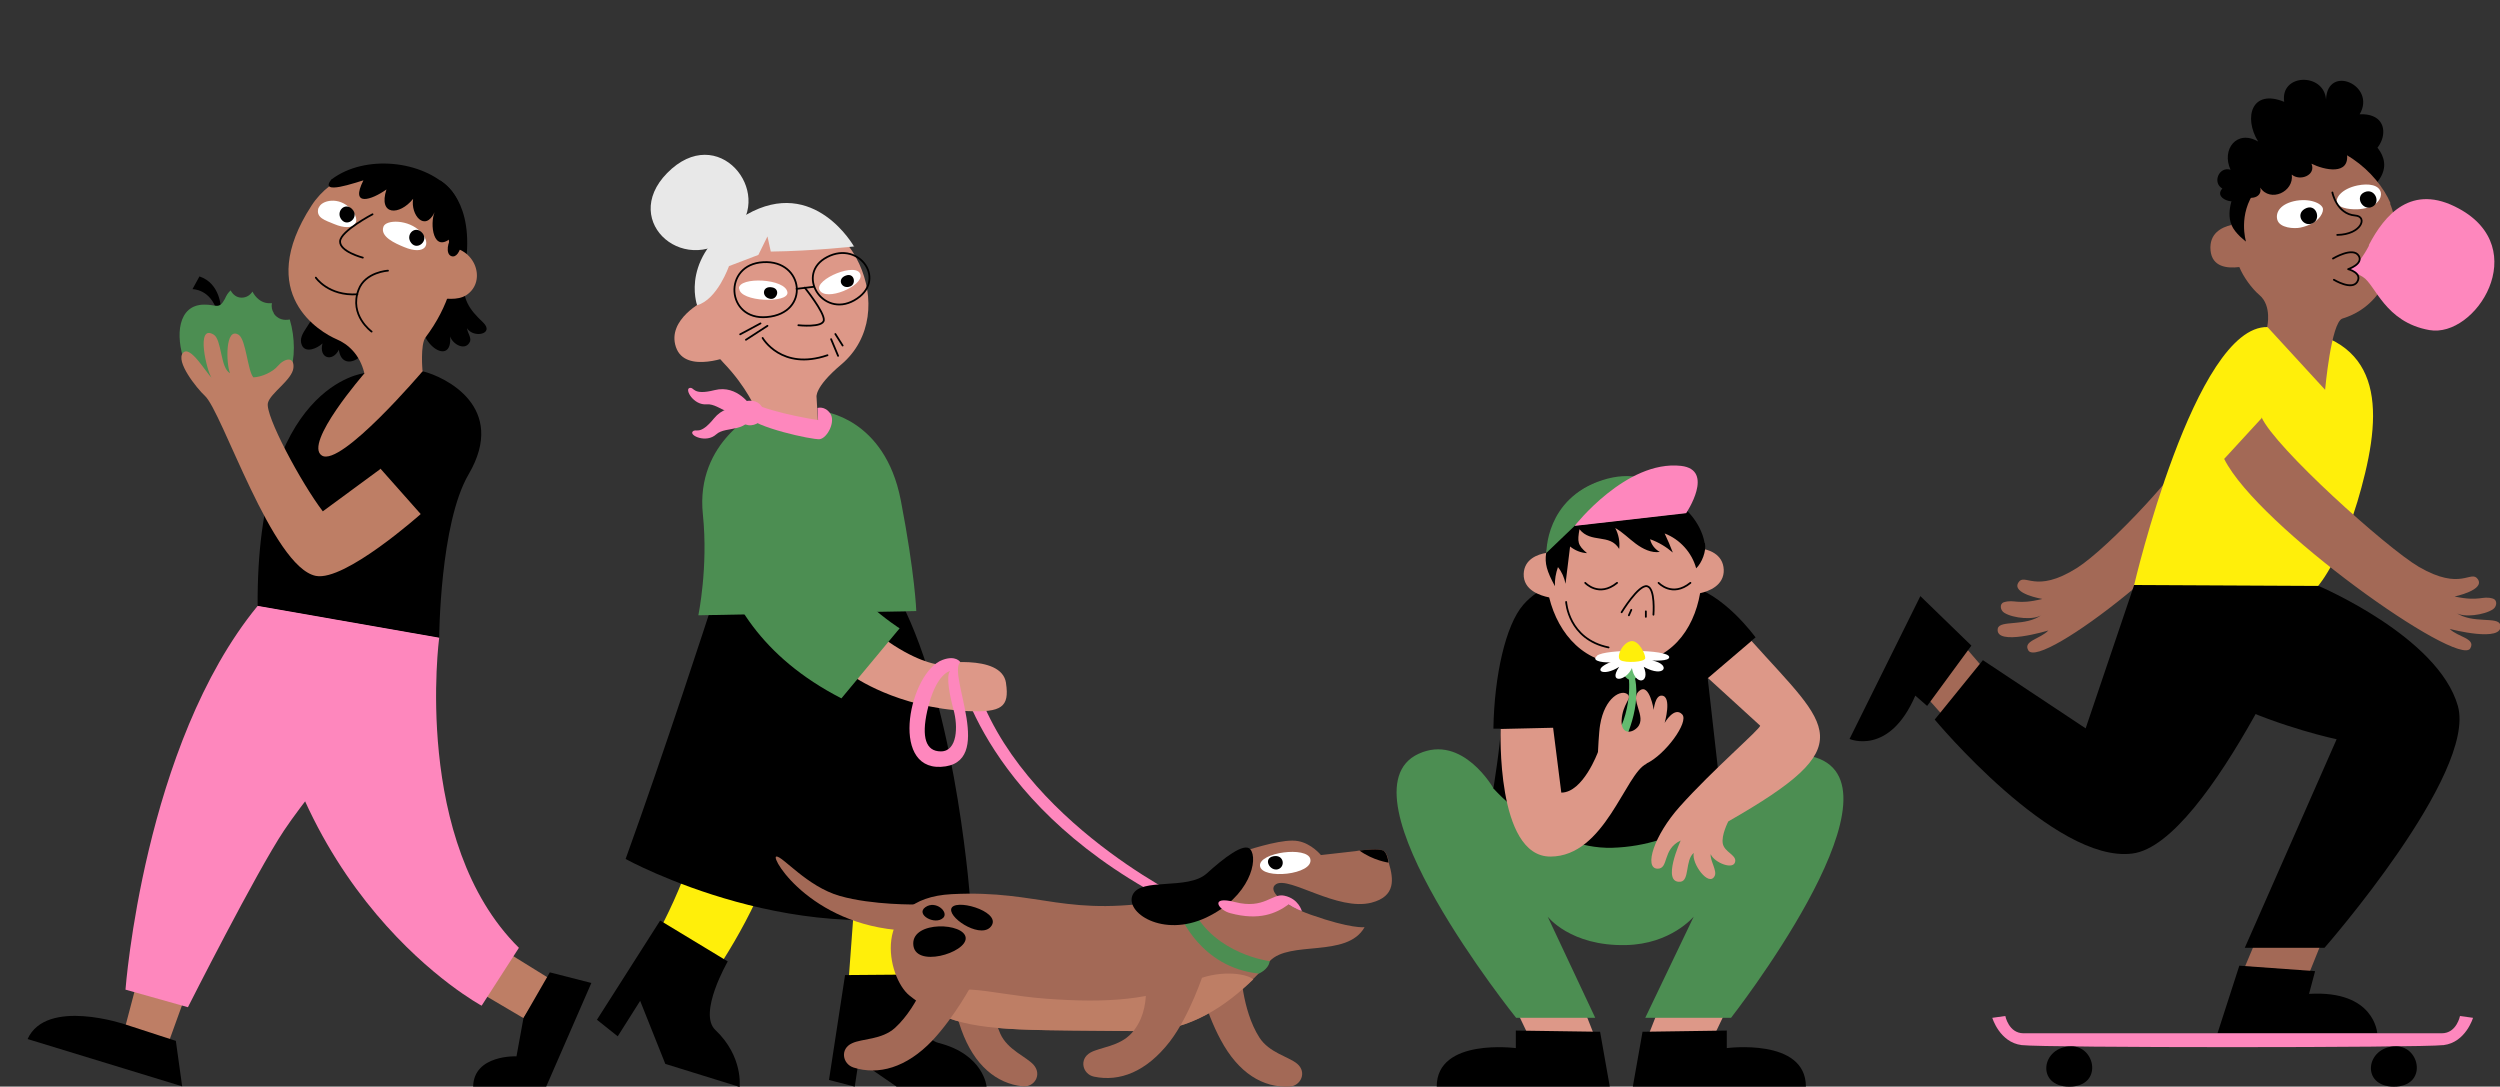 <?xml version="1.0" encoding="UTF-8"?>
<svg id="FRAMED" xmlns="http://www.w3.org/2000/svg" version="1.1" viewBox="0 0 824.8 358.5">
  <rect x="0" y="0" width="824.8" height="358.5" fill="#333333" stroke="none"/>
  <!-- Generator: Adobe Illustrator 29.3.1, SVG Export Plug-In . SVG Version: 2.1.0 Build 151)  -->
  <defs>
    <style>
      .st0 {
        fill: #ffef0a;
      }

      .st1 {
        fill: #a36956;
      }

      .st2 {
        fill: #fff;
      }

      .st3 {
        fill: #fe87bd;
      }

      .st4 {
        fill: #be7e65;
      }

      .st5 {
        fill: none;
        stroke: #000;
        stroke-linecap: round;
        stroke-linejoin: round;
        stroke-width: .6px;
      }

      .st6 {
        fill: #4c8e52;
      }

      .st7 {
        fill: #63bb6f;
      }

      .st8 {
        fill: #e8e8e8;
      }

      .st9 {
        fill: #dd9888;
      }
    </style>
  </defs>
  <path class="st1" d="M725.4,143.3c-4,10.2-29.9,37.6-40.2,44.1-13.8,8.7-17.2,1.4-19.3,4.8-2.3,3.7,7.9,5.4,7.9,5.4-8.4,2.1-9.1,0-12.7,1.1-1.5.5-1.2,2.7.2,3.5,2.9,1.8,9.9,2.5,12.4.6-5.4,4.1-14,1.6-14.6,4.6-1,6,16.7.6,16.7.6-2.6,2.8-8.5,3.4-6.6,6.6,4,6.5,58.7-35.7,69-58.3l-13-13.1h0Z"/>
  <polygon class="st1" points="744.2 310.5 737.5 326.4 759.7 326.4 766.1 310.5 744.2 310.5"/>
  <path d="M731.6,340.9h52.7s-.8-14.3-22.5-13l2-7.5-25-1.8-7.2,22.3h0Z"/>
  <polygon class="st1" points="655.2 221.4 643.9 208.3 634 228.2 645.4 241 655.2 221.4"/>
  <path d="M633.6,196.6l-23.4,47.2s13.1,5.7,21.7-14.3l3.9,3.4,14.6-19.9-16.8-16.3Z"/>
  <path d="M764.9,193.3s39.5,16.7,46,39.6c6.3,22.4-44,79.8-44,79.8h-26.3l30.3-68.8s-72.4-15.3-66.7-50.9l60.8.3h0Z"/>
  <path d="M704.1,193l-16,47.3-33.9-22.5-15.9,19.6s39.5,47.5,65.2,44.2c25.6-3.2,61.4-88.3,61.4-88.3l-60.8-.3Z"/>
  <path class="st0" d="M704.1,193s20-85.6,44-85.1c34.9.6,38.7,21.2,32.2,48.2-6.5,27.1-15.5,37.2-15.5,37.2l-60.8-.3h0Z"/>
  <path d="M780.8,45.5s11,6.8,2.7,15.5l-13.4-11.2,10.7-4.3h0Z"/>
  <path class="st1" d="M788.7,67.1c-4.3-10.2-18-22.5-32.4-18.9-14.1,3.5-20,14.5-20.1,26-3.3.8-7.4,2.8-6.9,8.4.5,5.5,5.5,6,9.5,5.5,1.3,3.2,4.1,7.1,6.7,9.3,4.1,3.5,2.5,10.4,2.5,10.4l19.1,20.8s2-22.3,5.7-23.5c17.6-5.3,20.3-27.3,15.7-38"/>
  <path class="st3" d="M781.5,80.9c5.2-10,14.1-20.6,29.7-12.1,24.4,13.2,5.6,42.8-9.7,40.1-14.7-2.6-17.8-15-21.9-17.5-3-1.8-4.8-2.5-4.8-2.5,0,0,2.8-.3,6.8-7.9"/>
  <path class="st5" d="M769.7,85.3s6.6-4,8.5-.9c1.6,2.7-3.5,4.4-3.5,4.4,0,0,4.8,1.2,3,4.2-1.8,2.9-7.7-.7-7.7-.7"/>
  <path class="st2" d="M751.3,72.4c-.6-2.5,1.2-5.3,6.4-6.2,5.2-.8,8.8,1.3,8.7,2.9,0,1.6-1.8,4.8-7.5,6-1.9.4-6.9.2-7.6-2.7"/>
  <path d="M760.4,68.9c3.7-2.1,5.5,3.3,2.7,4.7-3.1,1.6-6-2.8-2.7-4.7"/>
  <path class="st2" d="M771,66.9c-.5-1.7,1.6-4.6,6.7-5.7,3.8-.8,7.3-.2,7.8,2.4.3,1.5-.9,4.8-7,5.4-1.9.2-6.9,0-7.5-2.2"/>
  <path d="M780.1,63.4c3.4-1.5,5.5,3.4,2.6,4.8-3.1,1.6-6-3.3-2.6-4.8"/>
  <path class="st5" d="M769.5,63.5s1.4,7.1,7.5,7.6c4.3.3,2.1,6.3-5.9,6.4"/>
  <path d="M739.3,63.6c1.8,2.7,7.3,2.1,6.4-1.7,3.3,5,11.2,1.4,10.4-4.3,2.7,2.3,8.1.2,6.5-3.6,4.2,2.1,12.7,4,11.7-3.3,10.9,5.8,18.4-13.6,4.2-13,5.6-9.5-10.6-16.7-11.1-4.9-.7-8.9-15.2-8.6-13.8.8-10.7-4.4-13.5,5.1-8.6,13.1-7-4.1-12.2,2.6-9.1,9.3-3.8-1.2-6.1,4.3-2.7,6.2-3.6,3.9,7.1,6.5,6.1,1.5"/>
  <path d="M744.2,62.8c-6,7.9-3.2,16.9-3.2,16.9,0,0-3.6-2.6-4.8-5.5-2-5,1.3-11.1,1.3-11.1l6.7-.4h0Z"/>
  <path class="st1" d="M746.1,137.6c4.4,10,41.3,43.2,51.9,49.4,14.1,8.2,17.2.8,19.5,4.1,2.4,3.6-7.7,5.7-7.7,5.7,8.5,1.8,9.1-.4,12.7.7,1.5.5,1.3,2.6,0,3.5-2.8,1.9-9.8,2.9-12.3,1.1,5.6,3.9,14.1,1.1,14.7,4.1,1.2,6-16.7,1.3-16.7,1.3,2.7,2.7,8.7,3.1,6.8,6.4-3.7,6.7-70.1-40.2-81.2-62.5l12.5-13.6h0Z"/>
  <path class="st3" d="M806.2,344.8c7.3-.9,9.7-9,9.7-9l-4.3-.6s-1.1,5.7-6,5.7h-138c-4.9,0-6-5.7-6-5.7l-4.3.6s2.4,8.1,9.7,9c7.3.9,131.8.9,139.1,0"/>
  <path d="M683.4,345.2c8.1,0,10.4,13.3-.7,13.3s-9.3-13.3.7-13.3"/>
  <path d="M790.5,345.2c8.1,0,10.4,13.3-.7,13.3s-9.3-13.3.7-13.3"/>
  <polygon class="st4" points="44.7 325.9 40.8 340.7 55.3 344.8 60.9 329.3 44.7 325.9"/>
  <path d="M58,343.4l-16.6-5.4s-26.1-8.9-32.3,4.8l51,15.6-2.1-15.1h0Z"/>
  <path class="st3" d="M144.9,210.4s-39.9,46.6-51.2,63.6c-9.2,13.8-31.7,58.3-31.7,58.3l-20.6-5.8s6-80.8,43.6-126.6l59.9,10.5h0Z"/>
  <polygon class="st4" points="157.6 327 172.7 335.9 181.2 322.8 166.5 313.7 157.6 327"/>
  <path d="M120.3,123.1s-35.8,3.5-35.3,76.9l59.9,10.5s.2-37.8,9.7-54c13-22.2-7.8-32.2-15.1-34-7.3-1.9-19.2.7-19.2.7"/>
  <path d="M72.9,101.8s-.1-8.3-7.1-10.6l-2.3,4.2s5.9-.1,8.1,7.3l1.2-.9h0Z"/>
  <path class="st6" d="M90.4,103.4c-.7-1-.9-2.2-.7-3.4-1.5.2-3.1-.2-4.3-1.2-.9-.7-1.6-1.6-2.1-2.6-.8,1.2-2,2-3.6,2-1.6,0-2.9-1-3.6-2.4-.8.7-1.4,1.6-1.9,2.8-2,3.7-2.9,1.8-6.9,1.9-17.3.2-3.5,40.5,11.1,29.1,3.2-2.5,2.4-4.3,6.4-2.4,5.6,2.6,9.6-1.4,10.8-4.4,1.8-4.2,1.8-11.4,0-17.4-2,.4-4-.1-5.3-2"/>
  <path d="M103.4,101.8c.8,4.7-5.6,8-3.8,12.1,1.2,2.7,5,1.1,6.8-.6-1.3,4.9,3.3,6.3,5.4,2.1,1.1,8.6,12.6,1.7,10.5-9l-18.9-4.6h0Z"/>
  <path d="M153.2,90.5c-1.2,8.2,1.8,11.7,6.2,15.9,3.9,3.8-3.2,5.3-5.3,1.9.1,1.5,1.4,2.9,1,4.3-1.4,3.4-5.7,1.1-6.6-1.6.9,10.4-11.5,2.7-9.7-8.7l14.4-11.9h0Z"/>
  <path class="st4" d="M135.3,58.5c-12.2-6.4-26.2-.5-32.5,9.3-19.1,29.4,3.1,41.9,8.2,44.1,3.8,1.6,7.7,5,9.2,11.2l19.2-.7s-.8-8.7,1-11.1c15.2-20.2,12.3-43.6-5.2-52.8"/>
  <path d="M145.1,59.5s10.4,5.1,8.9,24.3l-4.4,5.5-4.5-29.8h0Z"/>
  <path class="st2" d="M126.5,74.8c.8-2.4,8.3-2.5,12.3,1.7,3.9,4.2,1.4,7.9-5.5,5-2.9-1.2-8-3.4-6.8-6.7"/>
  <path d="M139.1,76.6c2.7,2.6-1.3,6.2-3.4,3.6-2.1-2.6,1-5.9,3.4-3.6"/>
  <path class="st2" d="M105.2,68.5c.8-2.4,6.6-3.8,10.5.4s1.4,7.9-5.5,5c-2.8-1.2-6.2-2-5.1-5.4"/>
  <path d="M116.1,68.9c2.7,2.6-1.3,6.2-3.4,3.6-2.1-2.6,1-5.9,3.4-3.6"/>
  <path class="st4" d="M145.7,81.6c10.8-1.4,15.4,11.1,8.1,15.8-2.9,1.8-6.8,1.1-10.2.8l2.1-16.6h0Z"/>
  <path class="st5" d="M128,89.3s-7.5.4-9.7,6.3c-3.2,8.4,4.3,13.8,4.3,13.8"/>
  <path class="st5" d="M122.9,70.7s-10.5,5.5-10.7,8.9,7.5,5.4,7.5,5.4"/>
  <path class="st5" d="M104.2,91.6s4.1,6.1,13.7,5.5"/>
  <path d="M109.4,59.1c-4.6,5.7,8.5.9,10.5.4-4.5,8.9,2.7,6.5,7.6,3-2.8,8.7,4.3,8.7,8.8,3.1-.9,5.3,3.9,11.1,7.1,4.4-1.6,3.5-.7,14.2,5.9,8.1-1.6,1.4-2.4,5.7-.4,6.4,1.6.6,2.9-1.4,3.5-4.5,1-5.1.2-13.2-4-17.7-9-9.4-27.9-11.4-38.9-3.2"/>
  <path class="st4" d="M120.3,123.1s-20.3,23.3-14.1,27.2c6.3,3.9,33.3-27.9,33.3-27.9l-10.2-2.8-9.1,3.5h0Z"/>
  <path class="st4" d="M125.4,154.8l-18.9,13.9c-7.1-9.3-19.2-31.8-18.1-35.8.8-3.2,8-7.6,8.4-11.5s-2.9-3.3-5.2-.6c-1.6,1.9-5.2,3.6-8,3.7-1.9-2.1-2.4-12.3-4.8-14-4.6-3-4.2,9.7-2.9,12.6-3.2-1.5-2.7-11.1-5.4-12.7-6.1-3.7-2.2,12.3-.7,14.2-1.8-1.6-7-10.8-9.4-8.2-2.6,2.8,4.5,11.7,7.2,14.2,5.7,5.2,22.2,56.5,36.6,59.4,9.6,1.9,34.6-20.4,34.6-20.4l-13.3-15h0Z"/>
  <path class="st3" d="M144.9,210.4s-9,67.4,26.3,102.3l-12.3,19.1s-67.9-36.4-73.9-131.9l59.9,10.5h0Z"/>
  <path d="M172.7,335.9l-2.3,12.6s-14.1-.6-14.3,10h24.1l14.9-34.2-13.7-3.5-8.7,15.1h0Z"/>
  <polygon class="st9" points="569.7 332.9 565.7 341.3 543.5 342.4 548.7 329.2 569.7 332.9"/>
  <path d="M569.6,345.8s26.2-3.5,26.2,12.7h-57.1l3.2-18.1,27.8-.4v5.8c0,0,0,0,0,0Z"/>
  <polygon class="st9" points="500.1 332.9 504.1 341.3 526.3 342.4 521.1 329.2 500.1 332.9"/>
  <path class="st6" d="M568.2,265.4s17.5-21.2,32.2-15c28.2,11.9-29.3,85.4-29.3,85.4h-28.3l16-33.4s-7.5,9.1-22.4,9.4c-18.3.4-25.8-9.4-25.8-9.4l15.7,33.4h-26.1s-59.7-74.4-32.2-87.1c14.6-6.7,24.8,11.5,24.8,11.5l75.4,5.2h0Z"/>
  <path d="M502.5,199.6c-5.7,6.6-9.5,23.1-9.8,40.8h2.4c0,4.9-2.4,19.7-2.4,19.7,0,0,17.6,20.2,39.2,19.6,23-.7,36.2-14.4,36.2-14.4l-4.7-41.6s16.2-3.9,14.3-12.2l1.5-1.2s-10.8-15-22.5-17.1c-19.1-3.3-42.6-7.1-54.3,6.5"/>
  <path class="st9" d="M568.7,188c-.2-5.4-5.3-6.8-8-7.1-2.5-12.4-10.6-23-23.9-23.2-16.3-.2-24.9,11.5-26.6,24.7-3,.5-7.3,2.1-7.5,6.9-.2,5.4,5.4,7.2,8.4,7.8,3,12.2,11.9,22.4,25.7,21.9,14.2-.5,22-11.1,24.1-23.3,2.8-.6,8-2.5,7.8-7.8"/>
  <path class="st5" d="M535,202s5.6-9.2,8.4-8.6c2.8.6,2.1,9.4,2.1,9.4"/>
  <path class="st5" d="M523,192.3s4.5,4.9,10.5,0"/>
  <path class="st5" d="M547.2,192.3s4.5,4.9,10.5,0"/>
  <line class="st5" x1="538.2" y1="201.2" x2="537.4" y2="203"/>
  <line class="st5" x1="543" y1="201.7" x2="543" y2="203.5"/>
  <path class="st5" d="M516.7,198.6s.7,12.3,14,15"/>
  <path class="st7" d="M537.2,221.6s2,11.6-4.2,21.6l2.4,2.4s7-12.9,3.5-23.8l-1.7-.3Z"/>
  <path class="st7" d="M538.2,224.4c-2,0-3.8-3.6-3.7-4.8,0-1.2,5.6-1.4,6.9-.6s-.8,5.2-3.2,5.3"/>
  <path class="st2" d="M526.9,216.4c-2.5,1.9,3.5,2.4,4.6,2-6.7,2.6-2.7,5.1,2.7,1.6-3.8,5.6,2.3,4.8,4.2.4,1.1,6,6.2,5,3.9-.4,7,3.9,9.2-.8,2.8-2.1,0,0,5.9.4,5.6-1.2-.5-2.5-21-2.6-23.8-.4"/>
  <path class="st0" d="M538.4,211.5c2.4,0,4.4,4.2,4.4,5.6s-6.6,1.7-8.2.7c-1.6-1.1.9-6.2,3.8-6.3"/>
  <path class="st9" d="M543.2,251.9c6.2-2.9,14.1-13.7,11.8-16.2-2.6-2.8-5.8,2.8-5.8,2.8,0,0,2.5-8.7-.9-9-2.3-.2-2.7,4.7-2.7,4.7,0,0-1.4-8.8-4.6-6.4-3.8,2.8,2.6,8.6-.8,12.2-2,2.1-5.4,2.2-5.2-2.3.3-5.6,3.5-7.2,2-8.6-2-1.8-7.6.9-9.1,10.1-.4,2.2-.7,8.9-.7,8.9,0,0-4.9,13.4-12.1,13.4l-2.7-21.4-17.3.4s-1.6,42.1,16.4,42.1,24.7-27.4,31.7-30.6"/>
  <path d="M500.2,345.8s-26.2-3.5-26.2,12.7h57.1l-3.2-18.1-27.8-.4v5.8c0,0,0,0,0,0Z"/>
  <path class="st9" d="M577.8,211.5l-14.3,12.2,17.2,15.7c.3.9-15.6,14.5-26.5,26.7-8.5,9.5-11.9,20.3-7.4,20.5,3.9.1,1.5-6.4,7.7-9.3,0,0-6.5,14.2-.1,13.6,3.1-.3,1.5-7.1,4.4-9.5-.8,3.5,5,11.4,6.9,7.6.9-1.7-1.6-5.2-1.3-7.2,1.1,2.8,7.8,5.5,8.1,2.3.2-2.1-3.5-3-4.1-5.7-.6-2.8,1.8-7.4,1.8-7.4,44.5-25.4,33.6-30.6,7.7-59.5"/>
  <path d="M562.5,179.2c.5,2.6-1,6.5-2.9,8.3-1.4-5.2-5.4-9.6-10.4-11.5,1,2.1,1.9,4.2,2.7,6.3-2.2-1.9-4.7-3.4-7.5-4.4.4,1.8,1.6,3.3,3.2,4.2-2.8.4-5.6-1-7.9-2.7-2.3-1.7-4.3-3.8-6.8-5.2,1.1,2.1,1.6,4.5,1.3,6.9-3.1-5.2-9.3-1.7-13.1-6.5-.7,4.1-.7,5.2,2.5,7.9-2-.1-4-.9-5.6-2.2-.5,4.1-1,8.2-1.5,12.3-.4-2-1.2-3.9-2.5-5.5-.7,2-1.1,4.1-1,6.3-2.7-5-3.4-7.5-2.9-10.9,0,0,7.7-14.9,21.1-19.8,9.2-3.4,23.9,4.4,23.9,4.4,0,0,6,4.7,7.3,12.1"/>
  <path class="st6" d="M519.5,173.5l-9.3,8.9s-.4-17.9,18.5-24c18.9-6.1,27.6,10.8,27.6,10.8l-36.8,4.2h0Z"/>
  <path class="st3" d="M519.5,173.5l36.8-4.2s9.6-14.3-1.7-15.6c-18.1-2-35.1,19.8-35.1,19.8"/>
  <path class="st3" d="M391,296.7s-58.9-28.4-70.6-76.4h-4.5c0,0,8.4,46.7,73.3,78.8l1.9-2.4h0Z"/>
  <path class="st0" d="M233.3,261.8c-4.2,26.9-18.9,50.7-18.9,50.7l17.6,14s15.2-20.5,22-40.8l-20.6-24h0Z"/>
  <path d="M196.9,336.4l6.9,5.5,7.4-11.7,8.3,20.8,24.5,7.6s1.3-10-8-18.8c-5.8-5.5,4.1-22.6,4.1-22.6l-22.3-13.5-20.9,32.8h0Z"/>
  <polygon class="st0" points="282.9 283.9 279.8 325.8 301.6 328.1 304.6 283.9 282.9 283.9"/>
  <path d="M273.5,356.3l8.5,2.2,1.3-8.6,12.5,8.6h29.7s-.9-10.6-15.8-14.4c-9-2.3-6-22.6-6-22.6l-24.9.2-5.3,34.6h0Z"/>
  <path d="M234.4,201.1s-15.3,47.2-28,82.3c0,0,59.2,32.6,113.8,14.9,0,0-4.1-59.6-21.4-96.6l-64.4-.5h0Z"/>
  <path class="st9" d="M277.5,120.3c20.5-17.3,3.1-54.7-22.9-49.9-25.9,4.8-31.9,32.6-15.9,49.3,7.8,8.1,10.8,15.7,10.8,15.7l20.6,7.8-.7-12.1s-.9-3.2,8.1-10.8"/>
  <path class="st6" d="M250.9,135.5s-21.6,9.8-19,34.3c1.8,17.3-1.5,33.2-1.5,33.2l71.9-1.4s-.4-12.1-5.1-36.5c-5.3-27.5-26-29.4-26-29.4l.4,7.6-20.6-7.8h0Z"/>
  <path class="st9" d="M232.4,99.2s-12.5,6.1-9.4,15.3,18.6,2.7,18.6,2.7l-9.3-18h0Z"/>
  <path class="st2" d="M243.8,95.2c-.2-4,15.5-3.4,16,1.3.3,3.7-15.8,3.1-15.9-1.3"/>
  <path class="st2" d="M270.4,95.7c-1.9-3.5,12.6-9.6,13.5-5,.8,3.7-11.5,8.9-13.5,5"/>
  <path class="st5" d="M265.5,94.9s6.5,8.1,6.3,10.7-8.4,1.7-8.4,1.7"/>
  <path class="st5" d="M251.6,111.5s6.2,10.9,21.4,5.7"/>
  <path d="M279.1,90.9c2.8-1,3.5,2.8,1.4,3.6-2.8,1.1-4.6-2.5-1.4-3.6"/>
  <path d="M254.7,94.8c2.9.5,1.7,4.1-.5,3.8-3-.4-2.9-4.4.5-3.8"/>
  <path class="st5" d="M251.8,86.5c13.5-.8,15.6,16.9,1.2,18.1-13.5,1.2-14.6-17.4-1.2-18.1Z"/>
  <path class="st5" d="M272.9,84.8c10.7-5.6,20.1,8,8.9,14.3-10.5,5.9-19.5-8.8-8.9-14.3Z"/>
  <line class="st5" x1="262.8" y1="95.3" x2="268.6" y2="94.6"/>
  <line class="st5" x1="246.1" y1="112.1" x2="253.2" y2="107.5"/>
  <line class="st5" x1="244.2" y1="110.3" x2="250.9" y2="106.7"/>
  <line class="st5" x1="274.2" y1="111.9" x2="276.5" y2="117.4"/>
  <line class="st5" x1="275.6" y1="110.2" x2="278" y2="114"/>
  <path class="st8" d="M281.9,81.3s-13.3,1.5-27.6,1.7l-1.1-5-3,6.1-9.7,3.7s-3.8,11-10.5,12.9c0,0-6.3-17,16.3-29.9,22.4-12.8,35.5,10.6,35.5,10.6"/>
  <path class="st8" d="M220.1,57.1c16.8-17.1,35.4,6.3,22.6,19.4-15.7,16-38.6-3.1-22.6-19.4"/>
  <path class="st3" d="M246.4,137.2c-1.2-1.8.4-4.8,2.1-4.1,7.5,3.4,21.4,5.5,21.4,5.5l-.2-4s2.4-.8,4.2,1.8c1.9,2.7-1,8.2-3.5,8.5-2.5.2-21.5-3.9-24-7.7"/>
  <path class="st3" d="M247.2,132.2c6.2-.2,5.9,7.7.6,8.1-5.2.4-5.8-7.9-.6-8.1"/>
  <path class="st3" d="M247.9,134.2s-4.5-7.4-12.1-5.5c-7.5,1.9-6.6-1.1-8.3-.7s1.3,5.8,5.7,5.4c4.4-.4,8.8,6.6,14.7.8"/>
  <path class="st3" d="M248.6,135.2s-8.1-3.2-13,2.8c-4.9,6-5.9,3.1-7.1,4.4-1.1,1.3,4.5,3.9,7.8.9,3.3-3,11,0,12.3-8.1"/>
  <path class="st9" d="M331.9,225.3c-1.5-9.9-23.1-6.2-23.1-6.2,0,0-7-.9-17.7-8.8l-9.8,12.7s14.5,10.5,37.9,11.6c11.2.5,13.9-1.3,12.7-9.2"/>
  <path class="st6" d="M235.1,152.3s-11,50.7,42.5,78.1l19.2-23.1s-17.7-11.1-28.6-29.9c-8.6-14.8-16.6-37.5-33.1-25.1"/>
  <path class="st3" d="M316.8,218.4s-1.5-2.3-5.8-.7c-10.8,3.9-17.7,36.1-.6,35.3,18.4-.9,2.1-30.3,6.4-34.6M310.4,247.9c-5,0-6.4-4.7-4.5-13.3,2.8-12.4,7.5-13.2,7.5-13.2-1.3,1.9-.1,7.9,1.2,12.8,1.5,5.4,1.3,13.7-4.2,13.7"/>
  <path class="st1" d="M387.2,296.6c-35.9,6.6-43.3-3.1-73.2-1.6-27.3,1.4-21.2,27.6-14,33.4,15.8,12.7,29.1,11.3,77.1,11.7,17.4.2,30.5-10.9,39.2-20-12.9-3.3-24.9-10.2-29.1-23.5"/>
  <path class="st1" d="M458.2,284.7s-.3-3.3-1.9-4.1c-1.5-.7-5.7-.2-7.8,0-.7.1-1.2.2-1.2.2l-11.5,1.3s-3.1-3.8-7.5-4.6c-4.6-.9-13.8,2.1-18.3,3.4-9.8,2.8-8.7,15.9-18,20,3.6,10.8,14.6,15.7,25.4,17.8.5-.6,1-1.1,1.5-1.6,6.6-7,25.5-.9,31.3-11.2,0,0-4.4.6-17.7-4.1-9.4-3.3-14.6-8.1-11.5-10.1,4.3-2.7,20.3,9,31.5,6.1,8-2.1,7.3-7.7,5.7-13.1"/>
  <path class="st2" d="M415.7,285.7c-.5-4.5,15.6-6.6,16.6-2.3,1.2,5.2-16,6.9-16.6,2.3"/>
  <path d="M420.1,282.5c3.5-.7,4.1,3.5,1.5,4.3-2.7.7-5-3.6-1.5-4.3"/>
  <path d="M456.3,280.6c-1.5-.7-5.7-.2-7.8,0,4.5,3.3,9.6,4,9.6,4,0,0-.3-3.3-1.9-4.1"/>
  <path class="st1" d="M327.2,317.2s-1.7,13.8,2.8,23.8c2.4,5.4,8.6,7.6,11,10.3,2.9,3.3.2,7.5-3.6,7.1-8.6-.9-16-6.9-20.2-18.6-3.7-10.3-4.5-22.4-4.5-22.4l14.7-.3h0Z"/>
  <path class="st1" d="M409.3,319.2s.3,13.9,6.2,23.1c3.2,5,9.6,6.3,12.4,8.6,3.4,2.8,1.3,7.4-2.5,7.6-8.7.4-16.8-4.4-22.7-15.5-5.2-9.6-7.8-21.4-7.8-21.4l14.5-2.4h0Z"/>
  <path class="st1" d="M302.6,298.4s-14.6.3-25.5-2.8-19.1-13.4-21-13c-2,.4,12.5,24.2,45.3,24.5l1.3-8.7Z"/>
  <path class="st6" d="M418.9,317.1s-18.1-2.2-25.5-17.3l-4.1,2s6.7,17.4,26,19.4c0,0,3.1-1.2,3.6-4"/>
  <path d="M412.5,280.2c2.7,3.2,0,15.6-14.5,22.5-14.4,6.8-27-1.7-24.3-7.5s18.1-1.4,24.4-7c5.5-5,12.4-10.4,14.4-8"/>
  <path class="st3" d="M429.5,300.6s-1-4.1-5.8-5.1c-4-.9-6.6,4.6-16.3,2.1-8.5-2.2-5.5,2.7-1.4,3.7,9.4,2.5,15,.1,19.1-2.9,0,0,2.3,1.5,4.4,2.2"/>
  <path class="st4" d="M393.4,323.7c-13.3,6.2-27.9,7.3-48.2,5.8s-33.5-7.7-38.6,3.5c-.3.7,6,2.8,6,2.8,12.6,4.7,29.1,4,64.6,4.4,15.6.1,27.7-8.8,36.3-17.1-2.7-2.2-12-3.1-20,.7"/>
  <path class="st1" d="M377.3,320.1s3.4,12.7-4,20.8c-4,4.4-10.5,4.6-13.6,6.4-3.8,2.2-2.5,7.1,1.2,7.9,8.5,1.8,17.3-1.6,25-11.5,6.7-8.7,11.2-22.7,11.2-22.7l-19.9-1h0Z"/>
  <path class="st1" d="M307.4,318.4s-4,13.3-12.1,20.7c-4.4,4-10.9,3.5-14.2,5.1-4,1.8-3.2,6.8.5,8,8.2,2.6,17.4.1,26-8.9,7.5-8,13.1-18.6,13.1-18.6l-13.3-6.1h0Z"/>
  <path d="M301.3,311.4c.2,8.2,17.7,3,17.3-2s-17.5-5.7-17.3,2"/>
  <path d="M313.8,300c.5-3.9,16.3.5,13.4,5.3s-13.8-1.9-13.4-5.3"/>
  <path d="M311.2,302.8c1.9-1.9-2.5-5.9-5.9-3.5s3.2,6.1,5.9,3.5"/>
</svg>